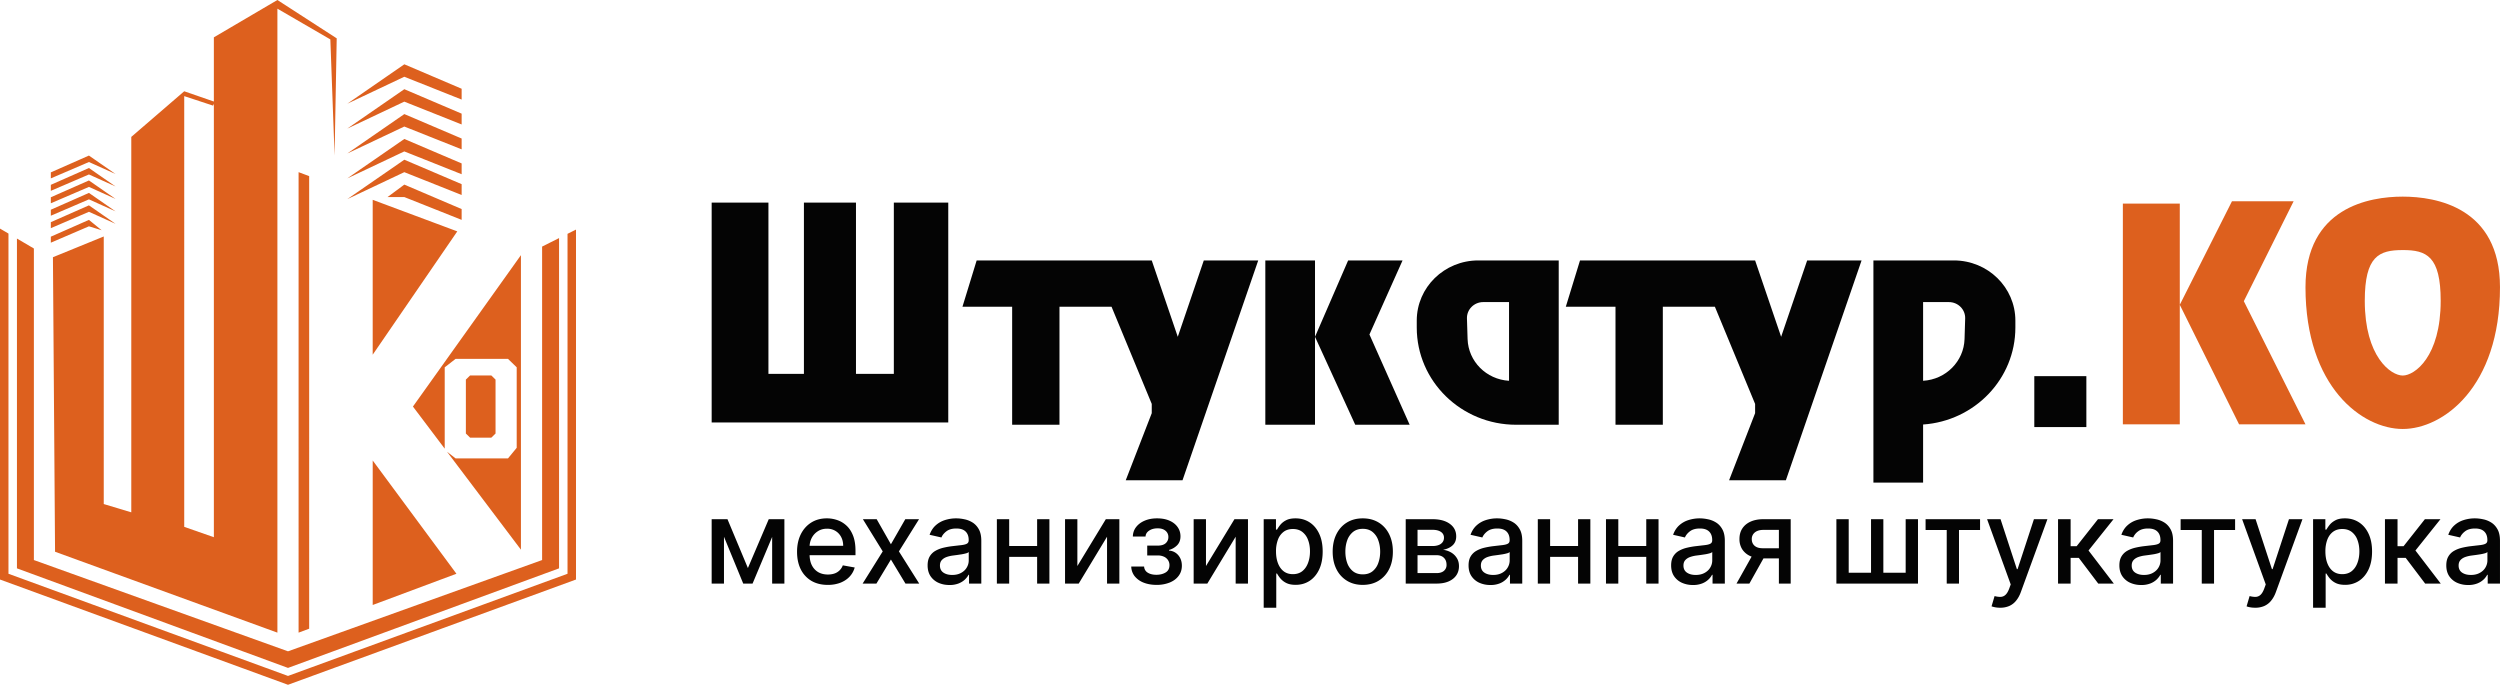<svg xmlns="http://www.w3.org/2000/svg" width="230" height="63" fill="none"><path fill="#DD601E" fill-rule="evenodd" d="M9.546 21.755 4.87 23.663l.195 27.098 20.456 7.442V.798l4.871 2.828.39 10.686.195-10.785L25.52 0l-5.845 3.435V9.34l-2.727-.943-4.87 4.198v34.54l-2.533-.763V21.755Zm7.403-12.912V48.47l2.727.954V9.541l-.076.176-2.651-.874Zm35.263 12.67v31.273l-25.716 9.4-25.717-9.4V21.488L0 21.03v32.286L26.496 63l26.496-9.684V21.122l-.78.39Zm-2.338 1.173v28.838l-23.378 8.397-23.379-8.397V22.862l-1.558-.916v30.342l24.937 9.16 24.937-9.16V21.904l-1.559.782ZM8.181 20.228l1.17.954-1.168-.362-3.507 1.507v-.553l3.505-1.546Zm2.452.364-2.452-1.7-3.505 1.547v.552l3.507-1.506 2.45 1.107Zm-2.452-2.845 2.452 1.7-2.45-1.107-3.507 1.506v-.552l3.505-1.547Zm2.452.555-2.452-1.7-3.505 1.547v.552l3.507-1.506 2.45 1.107Zm-2.452-2.845 2.452 1.7-2.45-1.107-3.507 1.506v-.552l3.505-1.547Zm2.452.555-2.452-1.7-3.505 1.547v.552l3.507-1.506 2.45 1.107ZM37.198 5.916l-5.247 3.626 5.244-2.481 5.276 2.099v-.995l-5.273-2.25Zm-5.247 5.915 5.247-3.625 5.273 2.25v.994l-5.276-2.1-5.244 2.482Zm5.247-1.335-5.247 3.625 5.244-2.48 5.276 2.099v-.995l-5.273-2.25Zm-5.247 5.915 5.247-3.625 5.273 2.249v.995l-5.276-2.1-5.244 2.481Zm5.247-1.717-5.247 3.626 5.244-2.481 5.276 2.1v-.996l-5.273-2.249Zm-1.545 3.435 1.545-1.145 5.273 2.25v.994l-5.276-2.099h-1.542Zm-8.183-2.29.974.364V57.84l-.974.363V15.84Zm14.6 5.448-7.782-2.904v14.25l7.782-11.346Zm5.856 2.185V50.57l-6.798-9.008.788.612h4.818l.802-.975v-7.406l-.803-.78h-4.817l-1.003.78v7.483l-2.923-3.873 9.936-13.93Zm-5.934 29.313-7.703 2.874V42.365l7.703 10.42ZM43.25 34.54l-.39.382v4.962l.39.381H45.2l.39-.381v-4.962l-.39-.382H43.25Z" clip-rule="evenodd"/><path fill="#040404" d="M70.697 18.637h-5.224v20.227H87.24V18.637h-5.007v15.756h-3.483V18.637h-4.789v15.756h-3.265V18.637ZM116.41 39.077V23.96h4.571v15.116h-4.571ZM120.981 30.986l3.048-7.026h5.006l-3.047 6.813 3.7 8.304h-5.006l-3.701-8.09Z"/><path fill="#040404" fill-rule="evenodd" d="M143.402 23.96v15.117h-3.918c-5.049 0-9.143-4.004-9.143-8.942v-.64c0-3.057 2.534-5.535 5.66-5.535h7.401Zm-4.571 3.832v7.24c-2.095-.121-3.749-1.786-3.813-3.838l-.059-1.894c-.025-.825.652-1.508 1.496-1.508h2.376Z" clip-rule="evenodd"/><path fill="#040404" d="m89.853 23.96-1.306 4.258h4.571v10.859h4.354V28.218h4.789l3.7 8.943v.851l-2.394 6.175h5.224l6.966-20.227h-5.007l-2.394 7.026-2.395-7.026H89.853ZM144.055 28.218l1.306-4.258h16.109l2.394 7.026 2.395-7.026h5.006l-6.966 20.227h-5.224l2.395-6.175v-.851l-3.701-8.943h-4.789v10.859h-4.354V28.218h-4.571Z"/><path fill="#040404" fill-rule="evenodd" d="M172.354 44.4V23.96h7.401c3.125 0 5.659 2.478 5.659 5.536v.639c0 4.723-3.744 8.592-8.489 8.92V44.4h-4.571Zm8.384-13.205c-.064 2.051-1.718 3.716-3.813 3.837v-7.24h2.376c.844 0 1.521.683 1.495 1.508l-.058 1.895Z" clip-rule="evenodd"/><path fill="#040404" d="M187.156 34.606h4.789v4.684h-4.789v-4.684Z"/><path fill="#DD601E" fill-rule="evenodd" d="M221.052 18.089c-3.055 0-8.947.983-8.947 8.337 0 9.193 5.237 13.04 8.947 13.04 3.71 0 8.947-3.847 8.947-13.04 0-7.354-5.892-8.337-8.947-8.337Zm0 4.917c-2.182 0-3.492.55-3.492 4.669 0 5.147 2.401 6.875 3.492 6.875 1.091 0 3.491-1.728 3.491-6.875 0-4.119-1.309-4.67-3.491-4.67Z" clip-rule="evenodd"/><path fill="#DD601E" d="m205.341 18.516-4.801 9.524v-9.31h-5.237V39.04h5.237V28.04l5.455 10.999h6.11l-5.673-11.33 4.582-9.193h-5.673Z"/><path fill="#040404" d="m68.806 52.263 1.919-4.497h.998l-2.487 5.924h-.859l-2.436-5.924h.986l1.88 4.497Zm-2.2-4.497v5.924h-1.133v-5.924h1.133Zm4.432 5.924v-5.924h1.126v5.924h-1.126ZM76.156 53.81c-.585 0-1.09-.126-1.512-.375a2.54 2.54 0 0 1-.975-1.06c-.227-.458-.34-.994-.34-1.609 0-.606.114-1.141.34-1.604.23-.463.55-.824.96-1.084.412-.26.894-.39 1.446-.39.335 0 .66.056.975.167.314.11.597.284.847.52.25.237.447.544.591.922.145.375.217.832.217 1.369v.409h-4.722v-.864h3.589c0-.303-.062-.572-.186-.806a1.401 1.401 0 0 0-.522-.56 1.462 1.462 0 0 0-.781-.204c-.325 0-.609.08-.851.24-.24.156-.425.362-.557.617a1.776 1.776 0 0 0-.193.82v.676c0 .396.07.733.208 1.01.142.278.34.49.592.637.253.144.548.215.886.215.219 0 .419-.03.6-.092a1.24 1.24 0 0 0 .77-.752l1.094.197a1.975 1.975 0 0 1-.472.844c-.225.24-.507.426-.847.56a3.179 3.179 0 0 1-1.157.196ZM80.654 47.766l1.31 2.306 1.323-2.306h1.265L82.7 50.728l1.868 2.962h-1.265l-1.338-2.214-1.335 2.214h-1.268l1.849-2.962-1.826-2.962h1.269ZM87.349 53.82c-.377 0-.717-.069-1.021-.208a1.719 1.719 0 0 1-.724-.613c-.175-.267-.263-.595-.263-.983 0-.334.065-.61.194-.825.129-.217.303-.388.522-.513.22-.126.464-.221.735-.286.27-.064.546-.113.828-.146l.866-.1c.222-.029.383-.074.483-.136.1-.061.151-.162.151-.3v-.027c0-.337-.095-.598-.286-.783-.188-.185-.47-.278-.843-.278-.39 0-.696.086-.92.258-.222.17-.376.36-.46.567l-1.088-.247c.13-.36.317-.65.565-.871.25-.224.538-.386.862-.486a3.374 3.374 0 0 1 1.025-.154c.238 0 .489.028.755.085.268.054.518.154.75.3.234.147.427.357.576.629.15.27.224.62.224 1.053v3.934h-1.129v-.81h-.046c-.075.149-.187.295-.337.44-.15.143-.341.263-.576.358a2.242 2.242 0 0 1-.843.143Zm.251-.925c.32 0 .593-.063.82-.189.23-.126.404-.29.522-.494.121-.205.182-.425.182-.659v-.764a.604.604 0 0 1-.24.116 3.741 3.741 0 0 1-.398.089c-.15.023-.295.045-.437.065l-.356.047c-.224.028-.43.075-.615.142-.183.067-.33.164-.44.29-.11.123-.163.288-.163.493 0 .286.105.502.317.648.211.144.48.216.808.216ZM95.738 50.23v.999H92.52v-.999h3.218Zm-2.893-2.464v5.924h-1.133v-5.924h1.133Zm3.701 0v5.924h-1.13v-5.924h1.13ZM99.118 52.074l2.618-4.308h1.245v5.924h-1.133v-4.312l-2.607 4.312h-1.257v-5.924h1.134v4.308ZM104.075 52.124h1.184a.683.683 0 0 0 .328.559c.207.131.474.197.801.197.333 0 .616-.071.851-.213.235-.143.352-.366.352-.667a.822.822 0 0 0-.135-.47.86.86 0 0 0-.376-.316 1.334 1.334 0 0 0-.568-.112h-.967v-.906h.967c.327 0 .572-.075.735-.224a.728.728 0 0 0 .243-.56.72.72 0 0 0-.263-.582c-.172-.149-.414-.223-.723-.223-.314 0-.576.07-.785.212-.209.139-.318.319-.329.54h-1.168c.008-.332.108-.623.302-.872.196-.252.459-.447.789-.586.332-.142.71-.212 1.133-.212.441 0 .823.07 1.145.212.322.141.571.337.746.586.178.25.267.536.267.86 0 .327-.098.594-.294.802a1.635 1.635 0 0 1-.758.444v.061c.23.016.433.085.611.209.178.123.317.286.418.49.101.203.151.433.151.69 0 .362-.101.676-.302.94-.198.266-.474.47-.828.614a3.19 3.19 0 0 1-1.202.212c-.439 0-.832-.068-1.18-.204a1.99 1.99 0 0 1-.824-.586 1.485 1.485 0 0 1-.321-.895ZM110.95 52.074l2.619-4.308h1.245v5.924h-1.133v-4.312l-2.607 4.312h-1.257v-5.924h1.133v4.308ZM116.26 55.91v-8.144h1.129v.96h.097c.067-.123.164-.266.29-.428a1.64 1.64 0 0 1 .526-.424c.224-.124.521-.185.889-.185.48 0 .908.12 1.284.362.377.242.672.59.886 1.045.217.455.325 1.003.325 1.643 0 .64-.107 1.19-.321 1.647-.214.455-.508.806-.882 1.053-.374.244-.8.366-1.28.366-.361 0-.656-.06-.886-.181a1.674 1.674 0 0 1-.533-.424 3.15 3.15 0 0 1-.298-.432h-.07v3.143h-1.156Zm1.133-5.182c0 .416.061.781.182 1.095.121.314.296.56.526.737.229.174.51.262.843.262.345 0 .634-.092.866-.274.232-.185.408-.436.526-.752.121-.316.182-.672.182-1.068 0-.391-.059-.742-.178-1.053a1.61 1.61 0 0 0-.526-.737c-.232-.18-.522-.27-.87-.27-.335 0-.619.086-.851.259a1.592 1.592 0 0 0-.522.72 2.992 2.992 0 0 0-.178 1.08ZM125.375 53.81c-.557 0-1.043-.128-1.458-.383a2.581 2.581 0 0 1-.967-1.068c-.229-.458-.344-.992-.344-1.604 0-.615.115-1.152.344-1.612.23-.46.552-.818.967-1.072.415-.255.901-.382 1.458-.382.557 0 1.043.127 1.458.382.415.254.738.611.967 1.072.23.46.344.997.344 1.612 0 .612-.114 1.146-.344 1.604a2.575 2.575 0 0 1-.967 1.068c-.415.255-.901.382-1.458.382Zm.004-.969c.361 0 .66-.095.897-.285a1.67 1.67 0 0 0 .526-.76c.116-.316.174-.665.174-1.045 0-.378-.058-.725-.174-1.041a1.694 1.694 0 0 0-.526-.768c-.237-.193-.536-.29-.897-.29-.364 0-.665.097-.905.29a1.725 1.725 0 0 0-.53.768c-.113.316-.17.663-.17 1.04 0 .381.057.73.17 1.046a1.7 1.7 0 0 0 .53.76c.24.19.541.285.905.285ZM129.326 53.69v-5.924h2.464c.67 0 1.201.142 1.593.428.392.283.588.667.588 1.153 0 .347-.111.622-.332.825-.222.204-.516.34-.882.41.265.03.509.11.731.238.221.126.399.296.533.51.137.213.205.467.205.763 0 .314-.081.591-.243.833-.163.239-.399.427-.708.563-.307.134-.677.2-1.11.2h-2.839Zm1.087-.965h1.752c.286 0 .511-.068.673-.204a.688.688 0 0 0 .244-.555c0-.275-.082-.491-.244-.648-.162-.16-.387-.24-.673-.24h-1.752v1.647Zm0-2.49h1.388c.217 0 .403-.032.557-.093a.78.78 0 0 0 .36-.263.672.672 0 0 0 .128-.408.613.613 0 0 0-.283-.537c-.188-.128-.446-.192-.773-.192h-1.377v1.492ZM137.115 53.82a2.43 2.43 0 0 1-1.021-.208 1.72 1.72 0 0 1-.723-.613c-.176-.267-.263-.595-.263-.983 0-.334.064-.61.193-.825.129-.217.303-.388.522-.513.219-.126.464-.221.735-.286.271-.064.547-.113.828-.146l.866-.1c.222-.029.383-.074.483-.136.101-.061.151-.162.151-.3v-.027c0-.337-.095-.598-.286-.783-.188-.185-.469-.278-.843-.278-.389 0-.696.086-.921.258-.221.17-.375.36-.46.567l-1.087-.247c.129-.36.318-.65.565-.871.25-.224.538-.386.863-.486a3.366 3.366 0 0 1 1.024-.154c.238 0 .489.028.755.085.268.054.518.154.75.3.235.147.427.357.576.629.15.27.225.62.225 1.053v3.934h-1.13v-.81h-.046a1.64 1.64 0 0 1-.337.44 1.778 1.778 0 0 1-.576.358 2.244 2.244 0 0 1-.843.143Zm.251-.925c.32 0 .593-.063.82-.189.23-.126.404-.29.522-.494a1.27 1.27 0 0 0 .182-.659v-.764a.6.6 0 0 1-.24.116 3.707 3.707 0 0 1-.398.089c-.15.023-.295.045-.437.065l-.356.047a2.888 2.888 0 0 0-.615.142c-.183.067-.33.164-.441.29-.108.123-.162.288-.162.493 0 .286.106.502.317.648.211.144.481.216.808.216ZM145.504 50.23v.999h-3.218v-.999h3.218Zm-2.893-2.464v5.924h-1.133v-5.924h1.133Zm3.701 0v5.924h-1.129v-5.924h1.129ZM151.777 50.23v.999h-3.218v-.999h3.218Zm-2.893-2.464v5.924h-1.134v-5.924h1.134Zm3.701 0v5.924h-1.129v-5.924h1.129ZM155.752 53.82a2.43 2.43 0 0 1-1.021-.208 1.72 1.72 0 0 1-.723-.613c-.176-.267-.263-.595-.263-.983 0-.334.064-.61.193-.825.129-.217.303-.388.522-.513.219-.126.464-.221.735-.286.271-.064.547-.113.828-.146l.866-.1c.222-.029.383-.074.483-.136.101-.061.151-.162.151-.3v-.027c0-.337-.095-.598-.286-.783-.188-.185-.469-.278-.843-.278-.389 0-.696.086-.921.258-.221.17-.375.36-.46.567l-1.087-.247c.129-.36.318-.65.565-.871.25-.224.538-.386.863-.486a3.366 3.366 0 0 1 1.024-.154c.238 0 .489.028.755.085.268.054.518.154.75.3.235.147.427.357.576.629.15.27.225.62.225 1.053v3.934h-1.13v-.81h-.046a1.64 1.64 0 0 1-.337.44 1.778 1.778 0 0 1-.576.358 2.244 2.244 0 0 1-.843.143Zm.251-.925c.32 0 .593-.063.82-.189.23-.126.404-.29.522-.494a1.27 1.27 0 0 0 .182-.659v-.764a.6.6 0 0 1-.24.116 3.707 3.707 0 0 1-.398.089c-.15.023-.295.045-.437.065l-.356.047a2.888 2.888 0 0 0-.615.142c-.183.067-.33.164-.441.29-.108.123-.162.288-.162.493 0 .286.106.502.317.648.211.144.481.216.808.216ZM163.658 53.69v-4.94h-1.424c-.337 0-.6.078-.789.234a.765.765 0 0 0-.282.618c0 .252.086.455.259.609.175.152.42.227.735.227h1.837v.934h-1.837c-.438 0-.817-.072-1.137-.216a1.7 1.7 0 0 1-.735-.621 1.73 1.73 0 0 1-.255-.949c0-.373.087-.694.263-.964.178-.273.432-.483.762-.633.332-.149.726-.223 1.179-.223h2.51v5.924h-1.086Zm-3.899 0 1.675-2.993h1.183l-1.674 2.992h-1.184ZM168.948 47.766h1.133v4.925h2.054v-4.925h1.133v4.925h2.054v-4.925h1.133v5.924h-7.507v-5.924ZM177.154 48.76v-.994h5.012v.995h-1.938v4.928h-1.129v-4.928h-1.945ZM184.011 55.91a2.419 2.419 0 0 1-.789-.126l.279-.945c.211.056.399.08.564.073a.676.676 0 0 0 .437-.185c.129-.116.243-.305.341-.567l.143-.393-2.174-6.001h1.238l1.504 4.597h.062l1.505-4.597h1.241l-2.448 6.714c-.113.309-.258.57-.433.783a1.674 1.674 0 0 1-.627.486 2.052 2.052 0 0 1-.843.162ZM189.34 53.69v-5.924h1.157v2.483h.556l1.961-2.483h1.431l-2.301 2.88 2.328 3.044h-1.434l-1.791-2.368h-.75v2.367h-1.157ZM196.991 53.82a2.43 2.43 0 0 1-1.021-.208 1.717 1.717 0 0 1-.724-.613c-.175-.267-.263-.595-.263-.983 0-.334.065-.61.194-.825.129-.217.303-.388.522-.513.219-.126.464-.221.735-.286.27-.064.546-.113.827-.146l.867-.1c.221-.029.383-.074.483-.136.101-.061.151-.162.151-.3v-.027c0-.337-.095-.598-.286-.783-.188-.185-.47-.278-.843-.278-.39 0-.697.086-.921.258a1.38 1.38 0 0 0-.46.567l-1.087-.247c.129-.36.317-.65.565-.871.25-.224.537-.386.862-.486a3.377 3.377 0 0 1 1.025-.154c.237 0 .489.028.754.085.268.054.519.154.751.3.234.147.426.357.576.629.149.27.224.62.224 1.053v3.934h-1.129v-.81h-.047c-.074.149-.186.295-.336.44a1.8 1.8 0 0 1-.576.358 2.244 2.244 0 0 1-.843.143Zm.251-.925c.32 0 .593-.063.82-.189.229-.126.403-.29.522-.494a1.28 1.28 0 0 0 .182-.659v-.764a.6.6 0 0 1-.24.116 3.763 3.763 0 0 1-.398.089l-.437.065a47.69 47.69 0 0 0-.356.047 2.874 2.874 0 0 0-.615.142c-.183.067-.33.164-.441.29-.108.123-.162.288-.162.493 0 .286.105.502.317.648.211.144.481.216.808.216ZM200.617 48.76v-.994h5.012v.995h-1.937v4.928h-1.13v-4.928h-1.945ZM207.474 55.91c-.172 0-.33-.013-.471-.041a1.505 1.505 0 0 1-.318-.085l.279-.945c.211.056.4.08.565.073a.678.678 0 0 0 .437-.185c.129-.116.242-.305.34-.567l.143-.393-2.174-6.001h1.238l1.505 4.597h.061l1.505-4.597h1.241l-2.448 6.714c-.113.309-.258.57-.433.783a1.679 1.679 0 0 1-.626.486 2.06 2.06 0 0 1-.844.162ZM212.803 55.91v-8.144h1.13v.96h.096c.067-.123.164-.266.29-.428.127-.162.302-.303.526-.424.225-.124.521-.185.89-.185.48 0 .908.12 1.284.362s.672.59.886 1.045c.216.455.325 1.003.325 1.643 0 .64-.107 1.19-.321 1.647-.214.455-.508.806-.882 1.053a2.29 2.29 0 0 1-1.28.366c-.361 0-.657-.06-.886-.181a1.678 1.678 0 0 1-.534-.424 3.243 3.243 0 0 1-.298-.432h-.069v3.143h-1.157Zm1.134-5.182c0 .416.06.781.181 1.095.121.314.297.56.526.737.23.174.511.262.843.262.346 0 .635-.092.867-.274.232-.185.407-.436.526-.752.121-.316.182-.672.182-1.068 0-.391-.06-.742-.178-1.053a1.617 1.617 0 0 0-.526-.737c-.232-.18-.522-.27-.871-.27-.335 0-.618.086-.85.259-.23.172-.404.412-.523.72a3.014 3.014 0 0 0-.177 1.08ZM219.416 53.69v-5.924h1.157v2.483h.557l1.96-2.483h1.432l-2.302 2.88 2.329 3.044h-1.435l-1.791-2.368h-.75v2.367h-1.157ZM227.067 53.82a2.43 2.43 0 0 1-1.021-.208 1.717 1.717 0 0 1-.724-.613c-.175-.267-.263-.595-.263-.983 0-.334.065-.61.194-.825.129-.217.303-.388.522-.513.219-.126.464-.221.735-.286.271-.064.546-.113.827-.146l.867-.1c.222-.029.383-.074.483-.136.101-.061.151-.162.151-.3v-.027c0-.337-.095-.598-.286-.783-.188-.185-.469-.278-.843-.278-.39 0-.696.086-.921.258-.221.17-.375.36-.46.567l-1.087-.247c.129-.36.317-.65.565-.871.25-.224.537-.386.862-.486a3.377 3.377 0 0 1 1.025-.154c.237 0 .489.028.754.085.269.054.519.154.751.3.234.147.426.357.576.629.15.27.224.62.224 1.053v3.934h-1.129v-.81h-.046a1.64 1.64 0 0 1-.337.44 1.789 1.789 0 0 1-.576.358 2.244 2.244 0 0 1-.843.143Zm.251-.925c.32 0 .593-.063.82-.189.23-.126.404-.29.522-.494a1.28 1.28 0 0 0 .182-.659v-.764a.6.6 0 0 1-.24.116 3.763 3.763 0 0 1-.398.089c-.15.023-.295.045-.437.065a47.69 47.69 0 0 0-.356.047 2.888 2.888 0 0 0-.615.142c-.183.067-.33.164-.441.29-.108.123-.162.288-.162.493 0 .286.105.502.317.648.211.144.481.216.808.216Z"/></svg>